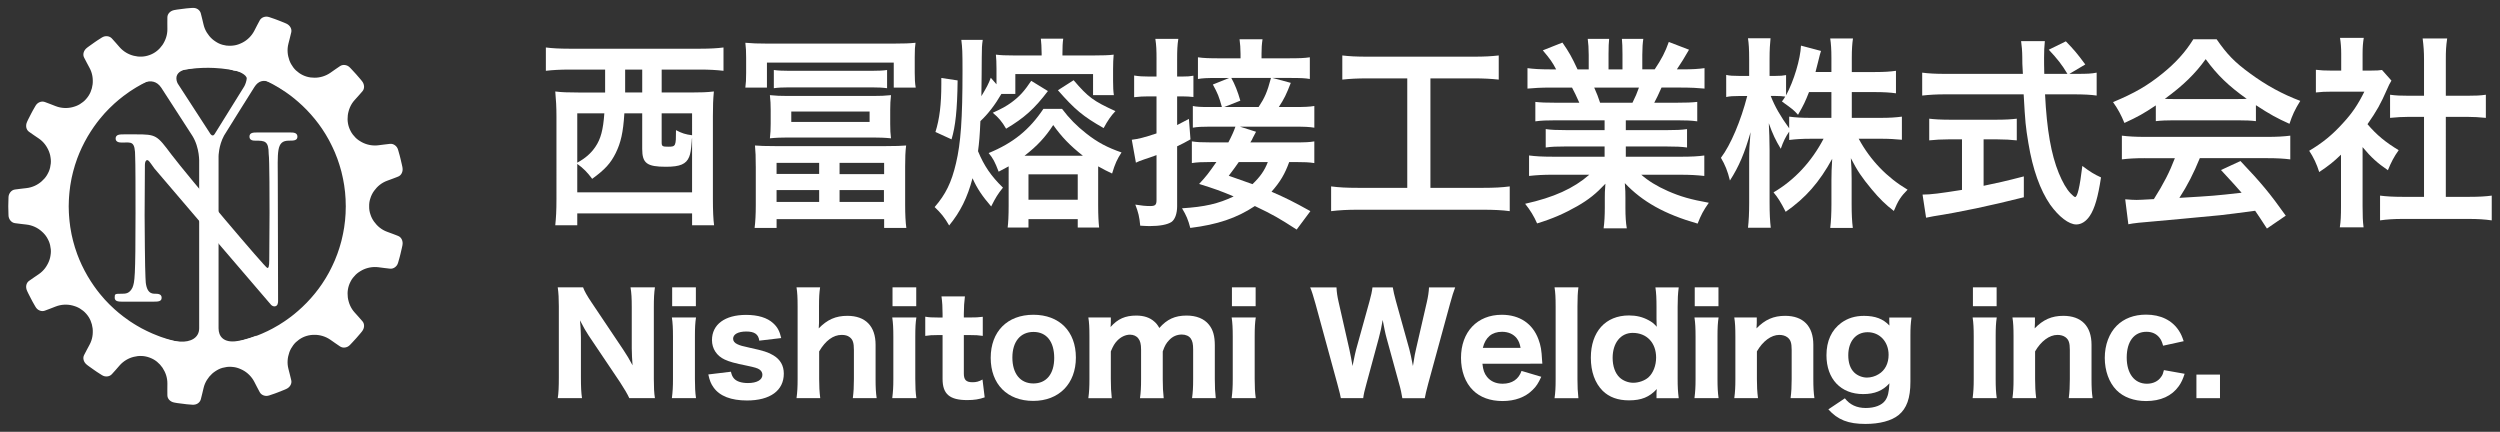 <?xml version="1.0" encoding="utf-8"?>
<!-- Generator: Adobe Illustrator 15.1.0, SVG Export Plug-In . SVG Version: 6.00 Build 0)  -->
<!DOCTYPE svg PUBLIC "-//W3C//DTD SVG 1.1//EN" "http://www.w3.org/Graphics/SVG/1.1/DTD/svg11.dtd">
<svg version="1.1" id="レイヤー_1" xmlns="http://www.w3.org/2000/svg" xmlns:xlink="http://www.w3.org/1999/xlink" x="0px"
	 y="0px" width="220px" height="38px" viewBox="0 -1 220 38" enable-background="new 0 -1 220 38" xml:space="preserve">
<rect x="0" y="-1" width="220" height="38" fill="#333333" stroke="none"/>
<g>
	<path fill="#FFFFFF" d="M15.337,34.424c0,0,0.099,0.018,0.247,0.044c0.149,0.02,0.348,0.044,0.547,0.069
		c0.1,0.014,0.199,0.025,0.292,0.037c0.094,0.01,0.181,0.016,0.256,0.021c0.149,0.012,0.25,0.02,0.25,0.02
		c0.176,0.012,0.344-0.026,0.476-0.114c0.132-0.088,0.228-0.215,0.267-0.364c0,0,0.062-0.25,0.125-0.5
		c0.06-0.249,0.119-0.499,0.119-0.499c0.058-0.252,0.159-0.485,0.288-0.694c0.129-0.209,0.288-0.402,0.466-0.562
		c0.089-0.079,0.183-0.151,0.282-0.214c0.098-0.064,0.201-0.128,0.307-0.178c0.213-0.102,0.442-0.158,0.682-0.193l0.017-0.002
		l0.017-0.003c0.12-0.015,0.239-0.019,0.358-0.011c0.059,0.004,0.118,0.008,0.176,0.014c0.059,0.006,0.117,0.014,0.174,0.025
		c0.115,0.022,0.229,0.055,0.34,0.097c0.055,0.021,0.111,0.044,0.166,0.069c0.054,0.022,0.107,0.048,0.16,0.076
		c0.42,0.219,0.798,0.583,1.032,1.039c0,0,0.117,0.228,0.234,0.455c0.121,0.227,0.241,0.454,0.241,0.454
		c0.074,0.136,0.197,0.235,0.347,0.288c0.074,0.026,0.155,0.041,0.239,0.043c0.083-0.002,0.167-0.016,0.252-0.044
		c0,0,0.095-0.032,0.237-0.081c0.143-0.049,0.334-0.109,0.52-0.186c0.186-0.074,0.373-0.148,0.513-0.203
		c0.071-0.027,0.128-0.053,0.167-0.07c0.041-0.019,0.063-0.029,0.063-0.029c0.324-0.145,0.51-0.467,0.437-0.768
		c0,0-0.061-0.25-0.122-0.502c-0.063-0.249-0.127-0.498-0.127-0.498c-0.066-0.251-0.086-0.506-0.069-0.752
		c0.008-0.123,0.026-0.243,0.052-0.36c0.026-0.118,0.059-0.237,0.1-0.351c0.042-0.112,0.091-0.221,0.148-0.324
		c0.058-0.102,0.123-0.198,0.192-0.295c0.07-0.096,0.148-0.184,0.233-0.265c0.086-0.081,0.181-0.153,0.278-0.226l0.014-0.01
		l0.014-0.01c0.398-0.274,0.859-0.408,1.341-0.402c0.473-0.003,0.978,0.145,1.397,0.439c0,0,0.209,0.146,0.419,0.293
		c0.212,0.145,0.424,0.289,0.424,0.289c0.128,0.086,0.284,0.117,0.44,0.094c0.079-0.011,0.157-0.035,0.231-0.072
		c0.073-0.039,0.142-0.092,0.203-0.155c0,0,0.069-0.073,0.173-0.182s0.243-0.253,0.373-0.405c0.131-0.152,0.263-0.304,0.361-0.418
		c0.05-0.056,0.087-0.105,0.115-0.14s0.043-0.055,0.043-0.055c0.219-0.279,0.236-0.647,0.03-0.883c0,0-0.17-0.194-0.34-0.388
		c-0.172-0.191-0.344-0.383-0.344-0.383c-0.175-0.191-0.31-0.408-0.409-0.633c-0.05-0.113-0.088-0.229-0.12-0.345
		c-0.035-0.118-0.059-0.237-0.074-0.356c-0.058-0.475,0.013-0.951,0.24-1.379l0.008-0.014l0.007-0.016
		c0.109-0.217,0.263-0.4,0.425-0.567c0.083-0.081,0.174-0.157,0.271-0.226c0.049-0.033,0.099-0.066,0.151-0.097
		c0.052-0.03,0.101-0.061,0.154-0.089c0.418-0.221,0.934-0.326,1.441-0.26c0,0,0.254,0.033,0.508,0.066
		c0.256,0.029,0.51,0.059,0.51,0.059c0.154,0.018,0.306-0.028,0.434-0.122c0.064-0.046,0.122-0.104,0.171-0.173
		c0.046-0.068,0.083-0.146,0.107-0.231c0,0,0.028-0.097,0.068-0.241c0.04-0.146,0.1-0.338,0.142-0.534
		c0.045-0.195,0.09-0.392,0.125-0.538c0.016-0.072,0.031-0.135,0.038-0.178c0.008-0.043,0.012-0.067,0.012-0.067
		c0.063-0.351-0.098-0.686-0.384-0.796c0,0-0.06-0.023-0.149-0.059c-0.09-0.034-0.211-0.08-0.332-0.127
		c-0.242-0.088-0.483-0.178-0.483-0.178c-0.245-0.088-0.466-0.216-0.659-0.369c-0.195-0.154-0.353-0.332-0.497-0.529
		c-0.141-0.195-0.247-0.408-0.316-0.631c-0.079-0.225-0.119-0.458-0.112-0.701l0-0.016l0-0.018c-0.007-0.242,0.033-0.477,0.112-0.7
		c0.07-0.224,0.175-0.436,0.316-0.632c0.144-0.196,0.302-0.375,0.497-0.529c0.193-0.153,0.415-0.281,0.659-0.369
		c0,0,0.242-0.089,0.483-0.178c0.121-0.047,0.242-0.092,0.332-0.127c0.09-0.034,0.149-0.059,0.149-0.059
		c0.286-0.11,0.448-0.445,0.384-0.795c0,0-0.004-0.025-0.012-0.068c-0.007-0.043-0.021-0.104-0.038-0.178
		c-0.035-0.146-0.079-0.342-0.125-0.538c-0.042-0.196-0.102-0.388-0.142-0.533c-0.041-0.145-0.068-0.242-0.068-0.242
		c-0.024-0.085-0.061-0.163-0.107-0.232c-0.049-0.068-0.107-0.126-0.171-0.173c-0.128-0.093-0.28-0.139-0.434-0.122
		c0,0-0.254,0.029-0.51,0.059c-0.253,0.032-0.508,0.065-0.508,0.065c-0.507,0.066-1.023-0.038-1.441-0.26
		c-0.053-0.027-0.103-0.058-0.154-0.088c-0.052-0.031-0.102-0.063-0.151-0.097c-0.098-0.068-0.188-0.143-0.271-0.226
		c-0.162-0.167-0.316-0.351-0.425-0.567l-0.007-0.015l-0.008-0.015c-0.227-0.427-0.298-0.904-0.24-1.378
		c0.015-0.12,0.04-0.239,0.074-0.357c0.032-0.117,0.07-0.231,0.12-0.344c0.099-0.226,0.234-0.442,0.409-0.633
		c0,0,0.172-0.192,0.344-0.383c0.17-0.193,0.34-0.387,0.34-0.387c0.206-0.235,0.188-0.604-0.03-0.883c0,0-0.016-0.02-0.043-0.054
		s-0.065-0.084-0.115-0.141c-0.098-0.113-0.229-0.265-0.361-0.417c-0.129-0.153-0.269-0.297-0.373-0.406s-0.173-0.182-0.173-0.182
		c-0.061-0.063-0.13-0.116-0.203-0.155c-0.075-0.037-0.153-0.062-0.231-0.073c-0.156-0.023-0.312,0.008-0.44,0.094
		c0,0-0.212,0.145-0.424,0.289c-0.21,0.147-0.419,0.294-0.419,0.294c-0.419,0.294-0.924,0.441-1.397,0.439
		c-0.481,0.004-0.942-0.128-1.341-0.403l-0.014-0.01l-0.014-0.01c-0.097-0.072-0.191-0.145-0.278-0.225
		c-0.085-0.082-0.163-0.17-0.233-0.265c-0.069-0.097-0.134-0.193-0.192-0.296c-0.057-0.103-0.106-0.211-0.148-0.324
		c-0.041-0.112-0.074-0.231-0.1-0.35c-0.026-0.117-0.044-0.238-0.052-0.361c-0.017-0.246,0.003-0.5,0.069-0.751
		c0,0,0.064-0.249,0.127-0.498c0.061-0.251,0.122-0.502,0.122-0.502c0.073-0.301-0.113-0.622-0.437-0.768
		c0,0-0.023-0.01-0.063-0.028c-0.04-0.019-0.097-0.043-0.167-0.071c-0.14-0.055-0.327-0.129-0.513-0.202
		c-0.186-0.077-0.377-0.137-0.52-0.187c-0.142-0.048-0.237-0.081-0.237-0.081c-0.084-0.028-0.169-0.042-0.252-0.044
		c-0.084,0.002-0.165,0.017-0.239,0.043c-0.15,0.053-0.273,0.152-0.347,0.289c0,0-0.12,0.227-0.241,0.454
		c-0.117,0.228-0.234,0.456-0.234,0.456c-0.234,0.456-0.612,0.819-1.032,1.039c-0.052,0.028-0.106,0.053-0.16,0.076
		c-0.055,0.025-0.11,0.048-0.166,0.069c-0.112,0.042-0.226,0.074-0.34,0.096c-0.057,0.011-0.115,0.02-0.174,0.025
		c-0.058,0.005-0.117,0.01-0.176,0.015c-0.119,0.007-0.238,0.003-0.358-0.012l-0.017-0.002L19.94,3.015
		c-0.24-0.036-0.468-0.092-0.682-0.194c-0.106-0.049-0.209-0.112-0.307-0.177c-0.099-0.063-0.193-0.135-0.282-0.214
		c-0.179-0.159-0.337-0.352-0.466-0.562c-0.129-0.208-0.229-0.441-0.288-0.694c0,0-0.06-0.249-0.119-0.499
		c-0.063-0.25-0.125-0.5-0.125-0.5c-0.039-0.149-0.135-0.276-0.267-0.365c-0.132-0.087-0.3-0.126-0.476-0.114
		c0,0-0.1,0.008-0.25,0.019c-0.075,0.007-0.163,0.012-0.256,0.022c-0.093,0.011-0.192,0.024-0.292,0.036
		c-0.199,0.026-0.397,0.051-0.547,0.07c-0.148,0.026-0.247,0.043-0.247,0.043C15.163-0.082,15.01,0,14.902,0.113
		c-0.054,0.057-0.098,0.121-0.127,0.19c-0.029,0.071-0.045,0.146-0.046,0.224c0,0-0.001,0.258-0.003,0.516
		c0.002,0.257,0.004,0.514,0.004,0.514c0.003,0.259-0.039,0.511-0.114,0.745c-0.038,0.117-0.084,0.229-0.138,0.338
		c-0.053,0.111-0.114,0.217-0.181,0.316c-0.272,0.393-0.641,0.703-1.093,0.872l-0.016,0.006l-0.016,0.006
		c-0.453,0.17-0.932,0.189-1.398,0.069c-0.23-0.056-0.458-0.149-0.672-0.276c-0.106-0.064-0.209-0.136-0.307-0.218
		c-0.097-0.08-0.188-0.168-0.273-0.266c0,0-0.168-0.193-0.337-0.386c-0.171-0.191-0.343-0.382-0.343-0.382
		C9.738,2.269,9.594,2.202,9.437,2.187C9.358,2.179,9.276,2.185,9.194,2.203C9.113,2.223,9.035,2.258,8.96,2.305
		c0,0-0.084,0.054-0.211,0.135C8.624,2.522,8.452,2.627,8.291,2.746c-0.164,0.116-0.327,0.232-0.45,0.32
		C7.78,3.108,7.729,3.146,7.695,3.174C7.661,3.201,7.641,3.216,7.641,3.216c-0.279,0.22-0.383,0.576-0.24,0.85
		c0,0,0.119,0.229,0.238,0.458c0.122,0.227,0.243,0.454,0.243,0.454c0.125,0.228,0.205,0.47,0.247,0.712
		c0.021,0.121,0.033,0.243,0.035,0.363c0.005,0.123,0,0.245-0.013,0.364C8.094,6.892,7.911,7.338,7.589,7.699L7.578,7.712
		L7.567,7.725C7.41,7.909,7.216,8.05,7.019,8.173C6.918,8.234,6.812,8.285,6.701,8.328C6.646,8.349,6.589,8.369,6.532,8.386
		C6.475,8.403,6.419,8.421,6.361,8.435c-0.46,0.114-0.984,0.093-1.461-0.094c0,0-0.238-0.093-0.478-0.186
		c-0.241-0.09-0.481-0.18-0.481-0.18C3.796,7.922,3.637,7.929,3.49,7.989c-0.073,0.03-0.145,0.072-0.207,0.126
		c-0.062,0.055-0.116,0.123-0.16,0.199c0,0-0.05,0.087-0.125,0.218C2.961,8.598,2.918,8.673,2.871,8.755
		c-0.048,0.082-0.09,0.172-0.138,0.261C2.643,9.195,2.551,9.374,2.482,9.507C2.447,9.574,2.424,9.632,2.405,9.672
		c-0.018,0.04-0.028,0.063-0.028,0.063C2.23,10.059,2.301,10.421,2.558,10.6c0,0,0.211,0.147,0.423,0.295
		c0.213,0.145,0.426,0.289,0.426,0.289c0.215,0.145,0.399,0.322,0.549,0.517c0.075,0.098,0.141,0.199,0.199,0.305
		c0.062,0.107,0.114,0.217,0.158,0.329c0.044,0.112,0.078,0.226,0.104,0.34c0.013,0.059,0.023,0.115,0.03,0.174
		c0.009,0.059,0.018,0.117,0.023,0.176c0.01,0.117,0.011,0.235,0,0.353c-0.011,0.118-0.034,0.234-0.058,0.353l-0.007,0.033
		c-0.027,0.118-0.065,0.231-0.113,0.34c-0.024,0.055-0.05,0.107-0.079,0.159c-0.026,0.052-0.053,0.104-0.084,0.153
		c-0.121,0.2-0.281,0.381-0.461,0.538c-0.352,0.315-0.822,0.542-1.337,0.599c0,0-0.254,0.029-0.508,0.059
		c-0.255,0.033-0.509,0.065-0.509,0.065c-0.153,0.021-0.289,0.101-0.39,0.222c-0.05,0.061-0.093,0.131-0.124,0.209
		c-0.031,0.077-0.052,0.162-0.052,0.25c0,0-0.01,0.4-0.02,0.801c0.01,0.4,0.02,0.798,0.02,0.798c0,0.09,0.021,0.174,0.052,0.25
		c0.031,0.078,0.073,0.148,0.124,0.209c0.101,0.121,0.237,0.201,0.39,0.222c0,0,0.254,0.033,0.509,0.065
		c0.254,0.029,0.508,0.059,0.508,0.059c0.515,0.058,0.986,0.283,1.337,0.6c0.181,0.157,0.341,0.338,0.461,0.537
		c0.031,0.051,0.058,0.102,0.084,0.154c0.029,0.052,0.055,0.104,0.079,0.159c0.048,0.108,0.085,0.222,0.113,0.339l0.007,0.033
		c0.024,0.119,0.047,0.235,0.058,0.354c0.011,0.117,0.01,0.234,0,0.352c-0.005,0.06-0.014,0.119-0.023,0.176
		c-0.007,0.059-0.017,0.116-0.03,0.174c-0.025,0.115-0.06,0.229-0.104,0.34c-0.044,0.112-0.097,0.222-0.158,0.328
		c-0.058,0.106-0.124,0.209-0.199,0.306c-0.15,0.195-0.334,0.372-0.549,0.517c0,0-0.213,0.146-0.426,0.29
		c-0.211,0.147-0.423,0.295-0.423,0.295c-0.257,0.179-0.328,0.54-0.181,0.864c0,0,0.01,0.023,0.028,0.063
		c0.019,0.04,0.042,0.098,0.078,0.165c0.068,0.133,0.16,0.312,0.251,0.49c0.047,0.089,0.09,0.18,0.138,0.262
		c0.047,0.081,0.09,0.157,0.127,0.223c0.075,0.13,0.125,0.217,0.125,0.217c0.044,0.077,0.099,0.145,0.16,0.2
		c0.062,0.055,0.134,0.097,0.207,0.126c0.147,0.06,0.306,0.067,0.451,0.014c0,0,0.24-0.09,0.481-0.18
		c0.239-0.094,0.478-0.186,0.478-0.186c0.478-0.187,1.001-0.209,1.461-0.094c0.058,0.014,0.114,0.031,0.171,0.049
		c0.058,0.017,0.114,0.037,0.169,0.058c0.111,0.044,0.217,0.095,0.318,0.154c0.197,0.124,0.391,0.265,0.548,0.449L7.578,26.6
		l0.011,0.013c0.321,0.36,0.505,0.807,0.562,1.282c0.013,0.119,0.018,0.241,0.013,0.363c-0.002,0.121-0.013,0.242-0.035,0.363
		c-0.042,0.242-0.123,0.484-0.247,0.713c0,0-0.122,0.227-0.243,0.453c-0.119,0.229-0.238,0.458-0.238,0.458
		c-0.143,0.275-0.04,0.63,0.24,0.85c0,0,0.02,0.017,0.054,0.043c0.034,0.027,0.084,0.065,0.146,0.108
		c0.123,0.087,0.286,0.203,0.45,0.319c0.161,0.12,0.333,0.224,0.459,0.306c0.126,0.081,0.211,0.135,0.211,0.135
		c0.075,0.048,0.153,0.084,0.234,0.103c0.082,0.019,0.164,0.023,0.243,0.017c0.157-0.016,0.301-0.082,0.405-0.197
		c0,0,0.172-0.19,0.343-0.381c0.168-0.193,0.337-0.387,0.337-0.387c0.084-0.098,0.176-0.186,0.273-0.266
		c0.098-0.081,0.201-0.154,0.307-0.218c0.213-0.128,0.441-0.22,0.672-0.276c0.466-0.12,0.945-0.101,1.398,0.07l0.031,0.012
		c0.453,0.169,0.821,0.48,1.093,0.873c0.067,0.1,0.127,0.205,0.181,0.316c0.054,0.108,0.1,0.22,0.138,0.337
		c0.075,0.234,0.117,0.485,0.114,0.745c0,0-0.002,0.258-0.004,0.516c0.001,0.258,0.003,0.516,0.003,0.516
		c0.001,0.077,0.017,0.152,0.046,0.224c0.03,0.069,0.073,0.134,0.127,0.189C15.01,34.311,15.163,34.394,15.337,34.424z
		 M14.052,28.607c-0.029-0.011-0.053-0.021-0.073-0.029c-0.04-0.016-0.062-0.023-0.062-0.023s-0.086-0.034-0.235-0.094
		c-0.075-0.03-0.168-0.061-0.269-0.109c-0.102-0.047-0.218-0.098-0.343-0.156c-0.128-0.053-0.258-0.127-0.399-0.197
		c-0.071-0.035-0.144-0.072-0.218-0.11c-0.074-0.039-0.146-0.083-0.221-0.126c-0.148-0.088-0.307-0.17-0.457-0.271
		c-0.076-0.049-0.153-0.099-0.23-0.148l-0.116-0.074l-0.112-0.08c-0.608-0.417-1.173-0.895-1.564-1.285
		c-0.049-0.049-0.098-0.093-0.143-0.138c-0.044-0.045-0.084-0.089-0.124-0.13c-0.077-0.08-0.145-0.152-0.201-0.21
		c-0.027-0.029-0.053-0.056-0.074-0.078c-0.021-0.023-0.038-0.044-0.052-0.061c-0.029-0.032-0.043-0.05-0.043-0.05
		s-0.061-0.069-0.166-0.191c-0.11-0.119-0.248-0.304-0.419-0.52c-0.333-0.441-0.745-1.055-1.086-1.707
		c-0.344-0.65-0.624-1.334-0.789-1.861c-0.021-0.064-0.042-0.127-0.063-0.187c-0.017-0.061-0.033-0.118-0.048-0.172
		c-0.031-0.108-0.058-0.202-0.08-0.279c-0.022-0.077-0.04-0.138-0.048-0.181c-0.01-0.041-0.015-0.064-0.015-0.064
		s-0.021-0.09-0.057-0.246c-0.009-0.039-0.02-0.082-0.031-0.129c-0.011-0.048-0.023-0.1-0.031-0.154
		c-0.02-0.11-0.042-0.234-0.066-0.371c-0.011-0.068-0.028-0.139-0.036-0.211c-0.009-0.074-0.019-0.151-0.028-0.23
		c-0.018-0.156-0.046-0.32-0.055-0.494c-0.006-0.086-0.013-0.174-0.021-0.264c-0.005-0.088-0.017-0.176-0.016-0.268
		c-0.004-0.182-0.01-0.367-0.015-0.55c0.004-0.186,0.01-0.369,0.015-0.552c-0.001-0.091,0.011-0.181,0.016-0.27
		c0.007-0.089,0.014-0.177,0.021-0.263c0.009-0.173,0.037-0.337,0.055-0.494c0.009-0.078,0.02-0.154,0.028-0.229
		c0.007-0.073,0.025-0.144,0.036-0.212c0.024-0.136,0.046-0.26,0.066-0.37c0.008-0.056,0.021-0.106,0.031-0.154
		c0.011-0.047,0.022-0.091,0.031-0.13c0.035-0.156,0.057-0.246,0.057-0.246s0.005-0.023,0.015-0.064
		c0.008-0.043,0.025-0.104,0.048-0.181c0.022-0.077,0.049-0.171,0.08-0.278c0.015-0.055,0.031-0.111,0.048-0.172
		c0.021-0.061,0.042-0.123,0.063-0.188c0.165-0.527,0.445-1.21,0.789-1.861c0.341-0.653,0.752-1.266,1.086-1.707
		c0.172-0.216,0.31-0.401,0.419-0.519c0.105-0.123,0.166-0.192,0.166-0.192S9.131,9.057,9.16,9.025
		c0.014-0.017,0.031-0.037,0.052-0.061c0.021-0.023,0.047-0.048,0.074-0.077c0.056-0.059,0.124-0.13,0.201-0.211
		c0.04-0.041,0.08-0.083,0.124-0.129C9.655,8.502,9.704,8.458,9.753,8.41c0.392-0.39,0.957-0.869,1.564-1.286l0.112-0.081
		l0.116-0.073c0.077-0.049,0.154-0.099,0.23-0.148c0.15-0.103,0.309-0.184,0.457-0.272c0.075-0.043,0.147-0.087,0.221-0.126
		c0.074-0.038,0.147-0.074,0.218-0.111c0.141-0.07,0.271-0.145,0.399-0.197c0.125-0.058,0.241-0.11,0.343-0.156
		c0.101-0.049,0.193-0.079,0.269-0.11c0.149-0.06,0.235-0.093,0.235-0.093s0.021-0.008,0.062-0.025
		c0.02-0.007,0.044-0.017,0.073-0.029c0.03-0.009,0.064-0.021,0.102-0.034c0.076-0.025,0.169-0.057,0.275-0.093
		c0.053-0.019,0.109-0.037,0.169-0.058c0.06-0.019,0.124-0.035,0.19-0.055c0.526-0.165,1.249-0.319,1.98-0.406
		c0.731-0.088,1.472-0.104,2.026-0.078c0.069,0,0.135,0.006,0.198,0.012c0.063,0.004,0.122,0.009,0.178,0.013
		c0.112,0.009,0.21,0.016,0.291,0.022c0.08,0.007,0.143,0.018,0.186,0.022c0.043,0.006,0.065,0.009,0.065,0.009
		s0.091,0.011,0.251,0.031c0.04,0.005,0.084,0.011,0.133,0.017c0.048,0.009,0.1,0.018,0.154,0.028
		c0.11,0.02,0.235,0.042,0.371,0.065c0.068,0.011,0.138,0.029,0.209,0.045c0.073,0.017,0.148,0.034,0.225,0.052
		c0.077,0.018,0.156,0.036,0.237,0.054c0.079,0.023,0.161,0.047,0.244,0.07c0.166,0.048,0.339,0.092,0.508,0.154
		c0.086,0.029,0.172,0.059,0.259,0.088l0.13,0.043l0.128,0.051c0.085,0.034,0.171,0.068,0.256,0.101
		c0.085,0.035,0.171,0.065,0.253,0.104c0.165,0.076,0.328,0.147,0.484,0.221c0.153,0.079,0.301,0.154,0.442,0.226
		c0.14,0.074,0.267,0.152,0.388,0.22c0.06,0.034,0.117,0.067,0.172,0.098c0.052,0.034,0.103,0.067,0.15,0.097
		c0.095,0.061,0.177,0.114,0.245,0.157c0.068,0.043,0.122,0.078,0.156,0.104c0.035,0.025,0.054,0.039,0.054,0.039
		s0.075,0.053,0.206,0.146c0.065,0.049,0.148,0.101,0.235,0.172c0.088,0.069,0.188,0.148,0.296,0.234
		c0.429,0.348,0.977,0.846,1.463,1.399c0.491,0.551,0.927,1.149,1.213,1.621c0.036,0.058,0.075,0.113,0.105,0.167
		c0.031,0.055,0.061,0.107,0.089,0.156c0.056,0.097,0.105,0.182,0.145,0.251c0.042,0.068,0.069,0.125,0.088,0.164
		c0.02,0.039,0.03,0.059,0.03,0.059s0.042,0.083,0.115,0.226c0.079,0.14,0.167,0.353,0.282,0.603
		c0.015,0.031,0.029,0.063,0.044,0.096c0.013,0.034,0.026,0.068,0.04,0.102c0.027,0.069,0.056,0.141,0.084,0.215
		c0.029,0.072,0.059,0.148,0.09,0.226c0.026,0.079,0.054,0.159,0.081,0.241c0.055,0.162,0.117,0.33,0.163,0.506
		c0.024,0.087,0.049,0.174,0.074,0.263l0.038,0.132l0.031,0.135c0.021,0.09,0.042,0.179,0.062,0.268
		c0.02,0.09,0.045,0.178,0.058,0.268c0.032,0.179,0.063,0.354,0.094,0.523c0.022,0.171,0.042,0.337,0.063,0.494
		c0.005,0.039,0.01,0.078,0.015,0.115c0.003,0.039,0.006,0.076,0.009,0.114c0.006,0.074,0.011,0.146,0.016,0.216
		c0.005,0.068,0.01,0.134,0.015,0.197c0.003,0.031,0.005,0.062,0.007,0.092c0.001,0.029,0.001,0.059,0.002,0.086
		c0.003,0.113,0.005,0.211,0.007,0.292c0.005,0.161,0.008,0.255,0.008,0.255s-0.003,0.091-0.008,0.254
		c-0.001,0.08-0.004,0.177-0.007,0.291c0,0.027-0.001,0.057-0.002,0.088c-0.002,0.029-0.004,0.059-0.007,0.09
		c-0.005,0.064-0.01,0.131-0.015,0.199c-0.005,0.068-0.01,0.141-0.016,0.215c-0.003,0.037-0.006,0.074-0.009,0.113
		c-0.004,0.037-0.009,0.076-0.015,0.115c-0.02,0.158-0.041,0.322-0.063,0.494c-0.03,0.17-0.062,0.346-0.094,0.523
		c-0.013,0.09-0.039,0.178-0.058,0.268c-0.021,0.089-0.041,0.178-0.062,0.268l-0.031,0.135l-0.038,0.133
		c-0.025,0.088-0.05,0.176-0.074,0.263c-0.045,0.175-0.108,0.343-0.163,0.506c-0.027,0.081-0.055,0.161-0.081,0.24
		c-0.031,0.077-0.061,0.153-0.09,0.227c-0.029,0.073-0.057,0.145-0.084,0.214c-0.014,0.035-0.027,0.068-0.04,0.102
		c-0.015,0.033-0.029,0.066-0.044,0.098c-0.116,0.25-0.204,0.463-0.282,0.604c-0.073,0.143-0.115,0.225-0.115,0.225
		s-0.01,0.021-0.03,0.06c-0.019,0.038-0.047,0.095-0.088,0.163c-0.04,0.07-0.089,0.154-0.145,0.252
		c-0.028,0.049-0.058,0.101-0.089,0.155c-0.03,0.055-0.069,0.108-0.105,0.167c-0.286,0.473-0.723,1.07-1.213,1.621
		c-0.487,0.554-1.035,1.052-1.463,1.399c-0.108,0.086-0.208,0.164-0.296,0.233c-0.087,0.072-0.17,0.123-0.235,0.172
		c-0.131,0.094-0.206,0.146-0.206,0.146s-0.019,0.014-0.054,0.039c-0.034,0.025-0.087,0.061-0.156,0.104
		c-0.068,0.043-0.15,0.096-0.245,0.156c-0.047,0.03-0.098,0.063-0.15,0.098c-0.055,0.031-0.113,0.063-0.172,0.098
		c-0.121,0.067-0.248,0.146-0.388,0.221c-0.141,0.071-0.29,0.146-0.442,0.226c-0.156,0.074-0.319,0.146-0.484,0.221
		c-0.082,0.04-0.167,0.071-0.253,0.104c-0.085,0.033-0.171,0.067-0.256,0.102l-0.128,0.051l-0.13,0.044
		c-0.087,0.028-0.173,0.058-0.259,0.087c-0.169,0.063-0.343,0.106-0.508,0.154c-0.083,0.023-0.165,0.047-0.244,0.07
		c-0.081,0.018-0.16,0.036-0.237,0.054c-0.077,0.019-0.152,0.036-0.225,0.052c-0.072,0.018-0.142,0.035-0.209,0.045
		c-0.136,0.024-0.261,0.047-0.371,0.066c-0.055,0.01-0.106,0.02-0.154,0.027c-0.048,0.006-0.093,0.012-0.133,0.018
		c-0.16,0.02-0.251,0.031-0.251,0.031s-0.022,0.002-0.065,0.008c-0.043,0.005-0.106,0.016-0.186,0.022
		c-0.08,0.007-0.179,0.014-0.291,0.021c-0.056,0.005-0.116,0.01-0.178,0.015c-0.063,0.004-0.129,0.012-0.198,0.012
		c-0.554,0.025-1.295,0.01-2.026-0.078c-0.731-0.087-1.454-0.242-1.98-0.406c-0.066-0.02-0.13-0.036-0.19-0.056
		c-0.06-0.021-0.116-0.039-0.169-0.058c-0.106-0.035-0.199-0.066-0.275-0.092C14.116,28.629,14.082,28.617,14.052,28.607z"/>
	<g>
		<path fill="#FFFFFF" d="M25.063,7.005c-0.86-0.523-1.946-1.504-2.678-0.342c0,0-2.572,4.091-2.668,4.267
			c-0.486,0.897-0.484,1.832-0.484,1.832v15.125c0,0.715,0.434,1.287,1.581,1.137c0.817-0.106,1.745-0.486,1.745-0.486l-1.261,2.1
			h-6.06l-0.867-1.875c0,0,0.636,0.25,1.496,0.299c0.86,0.051,1.66-0.299,1.66-1.174V13.323c0,0,0.073-1.313-0.613-2.393
			c-0.523-0.822-2.726-4.217-2.726-4.217c-0.801-1.191-2.122-0.094-2.346-0.044l0.001-1.932l5.122-0.211l0.136,0.449l-0.548,0.1
			c-0.647,0.074-1.032,0.377-1.032,0.809c0,0.266,0.113,0.465,0.15,0.515l2.835,4.37c0,0,0.196,0.322,0.38,0.031
			c0.185-0.291,2.601-4.185,2.601-4.185c0.094-0.149,0.208-0.482,0.225-0.698c0.025-0.331-0.777-0.705-1.133-0.705l-0.649-0.224
			v-0.25h4.765L25.063,7.005z"/>
	</g>
	<g>
		<path fill="#FFFFFF" d="M10.844,25.547c-0.375,0-0.751,0-0.751-0.349s0.023-0.349,0.649-0.349c0.326,0,0.657-0.022,0.912-0.533
			c0.2-0.502,0.272-0.811,0.272-6.592c0-5.498-0.03-4.199-0.03-4.872c0-1.494-0.318-1.309-1.169-1.309c-0.15,0-0.551,0-0.551-0.349
			c0-0.371,0.375-0.371,0.751-0.371h1.024c1.803,0,1.853,0.066,3.129,1.768c1.527,2.007,8.29,9.989,8.44,9.989
			c0.1,0,0.175-0.04,0.175-0.744c0-0.611,0.025-3.325,0.025-4.088c0-0.786,0-4.806-0.075-5.199
			c-0.002-1.153-0.341-1.172-1.167-1.172c-0.15,0-0.526,0-0.526-0.349c0-0.371,0.351-0.371,0.701-0.371h2.869
			c0.275,0,0.651,0,0.651,0.371c0,0.349-0.351,0.349-0.751,0.349c-1.142,0-0.976,0.982-0.976,3.6c0,1.637,0.025,8.694,0.025,10.505
			c0,0.108,0,0.479-0.326,0.479c-0.15,0-0.275-0.108-0.325-0.175c-0.15-0.152-10.118-11.822-10.243-11.974
			c-0.451-0.633-0.501-0.72-0.626-0.72s-0.2,0.175-0.2,0.414c0,0.786-0.025,3.563-0.025,4.436c0,0.872,0.034,4.889,0.075,5.466
			c0.011,1.411,0.547,1.44,0.847,1.44c0.2,0,0.576,0,0.576,0.349s-0.325,0.349-0.801,0.349H10.844z"/>
	</g>
</g>
<g>
	<path fill="#FFFFFF" d="M50.039,5.123c-0.69,0-1.416,0.036-2.003,0.108V3.178c0.536,0.072,1.227,0.108,2.038,0.108h11.573
		c0.812,0,1.486-0.036,2.021-0.108V5.23c-0.622-0.072-1.295-0.108-2.003-0.108h-3.438v2.017H60.8c0.864,0,1.434-0.018,2.021-0.09
		c-0.069,0.72-0.086,1.278-0.086,2.178v7.292c0,1.007,0.035,1.8,0.104,2.304h-1.935v-1.045H50.799v1.045h-1.935
		c0.069-0.701,0.104-1.242,0.104-2.322V9.228c0-0.774-0.035-1.44-0.104-2.178c0.536,0.072,1.157,0.09,2.021,0.09h2.366
		c0-0.504,0-0.738,0-1.134V5.123H50.039z M54.944,8.976c-0.104,1.692-0.311,2.575-0.76,3.493c-0.449,0.901-0.933,1.44-2.072,2.268
		c-0.415-0.558-0.777-0.936-1.313-1.314v2.504h10.104v-4.772c-0.017,0.018-0.017,0.018-0.034,0.306
		c-0.052,0.702-0.104,1.063-0.225,1.351c-0.259,0.63-0.794,0.864-2.039,0.864c-1.675,0-2.09-0.306-2.09-1.567V8.976H54.944z
		 M50.799,8.976v4.339c0.726-0.396,1.209-0.828,1.589-1.386c0.483-0.702,0.69-1.513,0.794-2.953H50.799z M55.013,6.113v1.026h1.503
		V5.123h-1.503V6.113z M58.226,11.532c0,0.342,0.069,0.378,0.587,0.378c0.656,0,0.674-0.054,0.674-1.458
		c0.5,0.27,0.846,0.378,1.416,0.45V8.976h-2.677V11.532z"/>
	<path fill="#FFFFFF" d="M65.591,6.707c0.052-0.396,0.069-0.702,0.069-1.296V4.078c0-0.54-0.018-0.9-0.069-1.314
		c0.604,0.054,1.088,0.072,1.831,0.072h11.296c0.846,0,1.33-0.018,1.848-0.072c-0.052,0.36-0.069,0.612-0.069,1.261v1.368
		c0,0.558,0.017,0.918,0.086,1.314H78.65V4.51H67.491v2.197H65.591z M66.507,13.639c0-0.846-0.017-1.278-0.069-1.836
		c0.484,0.036,0.829,0.054,1.745,0.054h9.794c0.916,0,1.278-0.018,1.762-0.054c-0.069,0.594-0.086,1.043-0.086,1.836v3.402
		c0,0.828,0.035,1.513,0.104,2.017h-1.952v-0.773h-9.465v0.773h-1.935c0.069-0.522,0.104-1.225,0.104-1.999V13.639z M78.339,9.894
		c0,0.54,0.017,0.864,0.069,1.278c-0.501-0.054-1.071-0.072-1.589-0.072h-7.479c-0.535,0-1.088,0.018-1.589,0.072
		c0.052-0.45,0.069-0.792,0.069-1.278V8.651c0-0.45-0.017-0.792-0.069-1.278c0.501,0.054,0.967,0.072,1.589,0.072h7.479
		c0.622,0,1.088-0.018,1.589-0.072c-0.052,0.504-0.069,0.774-0.069,1.278V9.894z M68.096,5.159c0.346,0.054,0.812,0.072,1.313,0.072
		h7.341c0.519,0,0.967-0.018,1.313-0.072v1.603c-0.38-0.054-0.812-0.072-1.313-0.072h-7.358c-0.5,0-0.933,0.018-1.295,0.072V5.159z
		 M68.338,14.305h3.748v-0.973h-3.748V14.305z M68.338,16.772h3.748v-1.045h-3.748V16.772z M69.633,8.813v0.918h6.892V8.813H69.633z
		 M73.882,14.323h3.921v-0.99h-3.921V14.323z M73.882,16.772h3.904v-1.045h-3.904V16.772z"/>
	<path fill="#FFFFFF" d="M86.481,2.512c-0.069,0.45-0.086,0.756-0.086,1.513c0,0.918-0.017,2.07-0.034,3.439
		C86.827,6.689,87,6.365,87.19,5.843l0.501,0.576c0-0.144,0-0.216,0-0.306v-1.08c0-0.541-0.018-0.846-0.052-1.225
		c0.414,0.054,0.863,0.072,1.589,0.072h2.436V3.7c0-0.558-0.035-0.954-0.069-1.296h1.969c-0.052,0.36-0.069,0.72-0.069,1.296v0.18
		h2.746c0.726,0,1.399-0.018,1.762-0.072c-0.034,0.378-0.052,0.738-0.052,1.278v1.026c0,0.54,0.018,0.918,0.069,1.26h-1.831V5.519
		h-6.84v1.747h-1.227C87.57,8.22,86.948,9.03,86.274,9.66c-0.052,1.278-0.104,1.854-0.208,2.646
		c0.536,1.296,1.157,2.197,2.194,3.206c-0.449,0.558-0.639,0.863-1.037,1.656c-0.777-0.9-1.243-1.585-1.641-2.484
		c-0.449,1.71-1.071,2.953-2.056,4.158c-0.397-0.701-0.743-1.115-1.278-1.62c0.968-1.116,1.486-2.161,1.883-3.871
		c0.415-1.747,0.57-3.871,0.57-8.121c0-1.674-0.018-2.017-0.104-2.719H86.481z M82.319,10.614c0.363-1.152,0.518-2.413,0.518-4.231
		V5.861l1.434,0.216c-0.034,2.629-0.19,4.033-0.535,5.186L82.319,10.614z M88.762,14.233c0-0.216,0-0.216,0-0.594
		c-0.259,0.145-0.38,0.197-0.881,0.469c-0.328-0.865-0.501-1.189-0.881-1.639c2.159-0.882,3.593-2.053,4.819-3.889h1.641
		c0.622,0.828,1.295,1.512,2.125,2.161c1.002,0.792,1.865,1.242,3.109,1.674c-0.397,0.612-0.57,0.99-0.829,1.855
		c-0.519-0.234-0.726-0.361-1.227-0.631c0,0.414,0,0.432,0,0.612v2.809c0,0.918,0.035,1.512,0.086,1.961h-1.883v-0.736h-4.335v0.736
		h-1.831c0.052-0.414,0.086-1.025,0.086-1.925V14.233z M92.216,7.013c-1.175,1.548-2.073,2.359-3.679,3.313
		c-0.363-0.63-0.674-0.99-1.174-1.404c0.829-0.378,1.191-0.576,1.658-0.918c0.708-0.522,1.123-0.99,1.727-1.891L92.216,7.013z
		 M95.291,12.703c-1.14-0.9-1.866-1.656-2.608-2.701c-0.674,1.044-1.399,1.836-2.522,2.701H95.291z M90.506,16.575h4.335v-2.233
		h-4.335V16.575z M94.479,6.059c1.278,1.495,1.745,1.837,3.679,2.719c-0.38,0.396-0.691,0.846-1.037,1.494
		c-1.813-1.026-2.539-1.638-4.024-3.331L94.479,6.059z"/>
	<path fill="#FFFFFF" d="M101.775,4.258c0-0.864-0.017-1.26-0.104-1.836h2.021c-0.086,0.558-0.104,0.99-0.104,1.818v1.495h0.466
		c0.449,0,0.656-0.018,0.967-0.072v1.873c-0.363-0.036-0.57-0.054-0.95-0.054h-0.483v2.521c0.311-0.162,0.5-0.252,1.036-0.54
		l0.138,1.8c-0.501,0.288-0.691,0.378-1.174,0.612v5.276c0,0.648-0.19,1.169-0.501,1.385c-0.363,0.233-1.019,0.36-1.935,0.36
		c-0.242,0-0.415-0.018-0.812-0.036c-0.069-0.774-0.173-1.188-0.432-1.854c0.535,0.09,0.916,0.126,1.313,0.126
		c0.449,0,0.553-0.108,0.553-0.54v-3.943c-0.363,0.126-0.777,0.288-1.088,0.378c-0.397,0.144-0.519,0.181-0.726,0.288l-0.363-2.017
		c0.604-0.072,1.088-0.198,2.176-0.558V7.481h-0.708c-0.449,0-0.794,0.018-1.261,0.072V5.645c0.432,0.072,0.777,0.09,1.278,0.09
		h0.691V4.258z M114.107,19.202c-1.571-1.009-2.021-1.278-3.679-2.07c-1.589,1.061-3.316,1.637-5.683,1.926
		c-0.19-0.721-0.346-1.098-0.726-1.728c1.986-0.127,3.195-0.396,4.543-1.045c-1.158-0.486-1.658-0.666-3.04-1.098
		c0.639-0.685,0.829-0.937,1.52-1.928h-0.501c-0.777,0-1.192,0.019-1.658,0.091v-1.909c0.449,0.072,0.881,0.09,1.675,0.09h1.538
		c0.311-0.594,0.483-0.99,0.622-1.386h-2.263c-0.656,0-1.071,0.018-1.485,0.09V8.328c0.328,0.072,0.691,0.09,1.382,0.09h1.174
		c-0.259-0.936-0.363-1.188-0.794-1.98l1.434-0.576h-1.002c-0.984,0-1.33,0.018-1.745,0.09V4.042c0.484,0.072,0.967,0.09,1.952,0.09
		h1.796V3.736c0-0.45-0.035-0.9-0.086-1.278h2.021c-0.069,0.45-0.087,0.828-0.087,1.26v0.414h2.314c1.002,0,1.486-0.018,1.936-0.09
		v1.909c-0.398-0.072-0.795-0.09-1.745-0.09h-1.537l1.606,0.432c-0.397,1.026-0.57,1.386-1.054,2.125h1.364
		c0.95,0,1.313-0.018,1.762-0.09v1.909c-0.466-0.072-0.828-0.09-1.762-0.09h-4.784l1.416,0.45c-0.087,0.18-0.087,0.18-0.276,0.522
		c-0.034,0.108-0.104,0.216-0.225,0.414h3.938c0.864,0,1.296-0.018,1.692-0.09v1.909c-0.466-0.072-0.863-0.091-1.676-0.091h-0.535
		c-0.379,1.045-0.777,1.729-1.555,2.611c1.244,0.541,1.9,0.864,3.42,1.71L114.107,19.202z M110.757,8.417
		c0.536-0.81,0.761-1.314,1.089-2.557h-3.49c0.311,0.558,0.57,1.207,0.794,1.999l-1.416,0.558H110.757z M109.012,13.26
		c-0.276,0.396-0.415,0.595-0.881,1.207c1.433,0.504,1.433,0.504,2.09,0.738c0.69-0.666,1.054-1.188,1.347-1.945H109.012z"/>
	<path fill="#FFFFFF" d="M120.351,5.897c-0.95,0-1.554,0.036-2.228,0.108V3.88c0.604,0.072,1.191,0.108,2.245,0.108h9.292
		c1.02,0,1.572-0.036,2.229-0.108v2.125c-0.707-0.072-1.277-0.108-2.211-0.108h-3.801v9.633h4.631c1.002,0,1.658-0.036,2.348-0.126
		v2.178c-0.639-0.089-1.416-0.126-2.348-0.126h-11.021c-0.898,0-1.624,0.037-2.349,0.126v-2.178c0.707,0.09,1.33,0.126,2.383,0.126
		h4.318V5.897H120.351z"/>
	<path fill="#FFFFFF" d="M136.887,9.588c-0.793,0-1.242,0.018-1.777,0.09v-1.71c0.482,0.054,0.932,0.072,1.777,0.072h2.092
		c-0.26-0.576-0.449-0.99-0.641-1.333h-1.865c-0.846,0-1.502,0.036-2.055,0.09v-1.8c0.535,0.072,1.088,0.108,1.969,0.108h0.553
		c-0.328-0.63-0.535-0.918-1.174-1.674l1.727-0.684c0.588,0.846,0.828,1.278,1.33,2.358h0.984V3.826c0-0.54-0.035-1.044-0.086-1.404
		h1.883c-0.035,0.324-0.053,0.72-0.053,1.332v1.351h1.227V3.754c0-0.576-0.018-0.99-0.051-1.332h1.883
		c-0.053,0.342-0.088,0.828-0.088,1.404v1.278h1.09c0.604-0.9,0.932-1.53,1.242-2.413l1.779,0.684
		c-0.414,0.72-0.691,1.17-1.07,1.729h0.484c0.896,0,1.434-0.036,1.951-0.108v1.8c-0.535-0.054-1.209-0.09-2.057-0.09h-1.727
		c-0.328,0.72-0.396,0.882-0.639,1.333h2.004c0.846,0,1.277-0.018,1.779-0.072v1.71c-0.537-0.072-0.969-0.09-1.779-0.09h-4.508
		v0.864h3.609c0.777,0,1.295-0.018,1.779-0.09v1.62c-0.484-0.072-1.02-0.09-1.779-0.09h-3.609v0.901h4.818
		c0.984,0,1.59-0.037,2.09-0.109v1.801c-0.639-0.072-1.277-0.107-2.072-0.107h-3.473c0.588,0.521,1.365,1.008,2.35,1.44
		c1.105,0.485,2.004,0.738,3.592,1.026c-0.482,0.683-0.689,1.08-0.984,1.835c-2.9-0.828-4.854-1.925-6.408-3.564
		c0.053,0.684,0.053,0.846,0.053,1.278v0.882c0,0.755,0.035,1.314,0.121,1.818h-2.039c0.07-0.521,0.104-1.115,0.104-1.835v-0.864
		c0-0.414,0-0.486,0.053-1.225c-0.813,0.864-1.451,1.387-2.488,1.981c-1.105,0.628-2.158,1.097-3.523,1.511
		c-0.275-0.631-0.604-1.169-1.053-1.728c2.521-0.559,4.266-1.351,5.648-2.557h-3.213c-0.813,0-1.434,0.035-2.09,0.107v-1.801
		c0.553,0.072,1.139,0.109,2.072,0.109h4.576v-0.901h-3.42c-0.76,0-1.277,0.018-1.762,0.09v-1.62c0.484,0.072,0.984,0.09,1.762,0.09
		h3.42V9.588H136.887z M143.658,8.04c0.26-0.522,0.398-0.846,0.57-1.333h-3.938c0.24,0.54,0.346,0.81,0.518,1.333H143.658z"/>
	<path fill="#FFFFFF" d="M162.959,9.372h2.557c0.795,0,1.297-0.036,1.85-0.108v2.035c-0.57-0.054-1.123-0.09-1.867-0.09h-1.934
		c1.02,1.891,2.504,3.421,4.301,4.483c-0.604,0.611-0.828,0.954-1.209,1.873c-0.725-0.558-1.262-1.081-1.936-1.89
		c-0.896-1.081-1.26-1.621-1.848-2.756c0.053,0.613,0.07,1.261,0.07,1.783v2.269c0,0.881,0.033,1.512,0.104,2.088h-1.986
		c0.068-0.594,0.104-1.26,0.104-2.088v-2.143c0-0.505,0.018-1.152,0.068-1.854c-1.123,2.053-2.332,3.439-4.094,4.664
		c-0.432-0.847-0.691-1.261-1.07-1.71c1.848-1.08,3.35-2.701,4.404-4.718h-1.141c-0.76,0-1.313,0.036-1.883,0.108v-0.738
		c-0.311,0.45-0.518,0.864-0.742,1.513c-0.449-0.738-0.725-1.314-1.053-2.251c0.033,0.594,0.068,1.584,0.068,2.377v4.61
		c0,0.953,0.035,1.638,0.104,2.213h-2.004c0.068-0.595,0.104-1.278,0.104-2.213v-3.871c0-0.721,0.018-1.189,0.121-2.323
		c-0.5,1.782-1.02,3.024-1.814,4.249c-0.207-0.846-0.432-1.387-0.793-1.998c0.863-1.135,1.762-3.277,2.314-5.438h-0.691
		c-0.518,0-0.846,0.018-1.158,0.09V5.591c0.295,0.072,0.605,0.09,1.158,0.09h0.863V4.222c0-0.936-0.035-1.404-0.104-1.854h1.986
		c-0.051,0.468-0.086,1.008-0.086,1.854v1.458h0.518c0.432,0,0.639-0.018,0.934-0.072v1.782c0.691-1.278,1.26-3.187,1.313-4.375
		l1.762,0.468c-0.068,0.198-0.121,0.396-0.26,0.973c-0.104,0.414-0.137,0.54-0.225,0.882h1.4V4.096c0-0.756-0.035-1.242-0.104-1.71
		h2.002c-0.068,0.45-0.104,0.954-0.104,1.71v1.243h2.039c0.846,0,1.348-0.036,1.848-0.108v1.98c-0.5-0.072-1.07-0.108-1.848-0.108
		h-2.039V9.372z M159.193,7.103c-0.328,0.829-0.447,1.099-0.967,1.999c-0.414-0.45-0.414-0.45-1.416-1.17
		c0.156-0.216,0.207-0.288,0.293-0.433c-0.24-0.036-0.535-0.054-0.846-0.054h-0.432c0.363,0.936,0.863,1.8,1.623,2.845V9.264
		c0.553,0.072,1.055,0.108,1.883,0.108h1.832V7.103H159.193z"/>
	<path fill="#FFFFFF" d="M182.83,5.5c0.813,0,1.244-0.018,1.676-0.108v2.017c-0.484-0.072-1.156-0.108-2.021-0.108h-2.521
		c0.156,3.133,0.535,5.275,1.209,6.932c0.328,0.793,0.674,1.404,1.037,1.783c0.172,0.18,0.346,0.324,0.396,0.324
		c0.207,0,0.416-0.865,0.639-2.737c0.727,0.54,1.02,0.72,1.643,1.009c-0.26,1.729-0.553,2.736-0.984,3.384
		c-0.328,0.486-0.744,0.756-1.193,0.756c-0.656,0-1.537-0.684-2.297-1.746c-0.881-1.279-1.537-3.098-1.918-5.42
		c-0.24-1.458-0.275-1.783-0.414-4.285h-6.908c-0.76,0-1.383,0.036-2.021,0.108V5.393c0.535,0.072,1.174,0.108,2.021,0.108h6.84
		c-0.053-0.936-0.053-0.936-0.053-1.476c0-0.45-0.051-1.081-0.104-1.405h2.09c-0.051,0.45-0.068,0.937-0.068,1.458
		c0,0.306,0,0.828,0.018,1.422h2.037c-0.482-0.81-0.881-1.314-1.641-2.125l1.504-0.738c0.742,0.774,0.949,1.008,1.709,2.035
		L182.105,5.5H182.83z M171.518,11.262c-0.656,0-1.262,0.036-1.746,0.09V9.444c0.432,0.054,1.02,0.09,1.779,0.09h4.18
		c0.762,0,1.314-0.036,1.746-0.09v1.909c-0.502-0.054-1.072-0.09-1.729-0.09h-1.191v4.088c1.209-0.252,1.883-0.396,3.541-0.828
		v1.836c-2.92,0.738-5.648,1.314-7.963,1.673c-0.156,0.037-0.346,0.072-0.639,0.127l-0.311-2.035c0.725,0,1.537-0.107,3.471-0.414
		v-4.447H171.518z"/>
	<path fill="#FFFFFF" d="M189.713,8.273c-1.072,0.72-1.555,0.99-2.764,1.548c-0.295-0.72-0.57-1.224-1.002-1.836
		c1.865-0.774,3.021-1.44,4.334-2.503c1.141-0.918,2.021-1.872,2.73-3.024h2.055c0.916,1.332,1.607,2.034,2.92,2.989
		c1.467,1.08,2.867,1.836,4.439,2.431c-0.484,0.774-0.709,1.278-0.951,2.017c-1.088-0.486-1.744-0.846-2.953-1.639V9.66
		c-0.449-0.054-0.898-0.072-1.555-0.072h-5.77c-0.5,0-1.02,0.018-1.484,0.072V8.273z M188.762,12.918
		c-0.881,0-1.469,0.037-2.037,0.108v-2.088c0.568,0.072,1.225,0.108,2.037,0.108h10.762c0.846,0,1.451-0.036,2.021-0.108v2.088
		c-0.57-0.071-1.158-0.108-2.021-0.108h-5.941c-0.537,1.314-1.072,2.377-1.797,3.494c3.057-0.181,3.057-0.181,5.475-0.451
		c-0.553-0.63-0.846-0.954-1.813-1.998l1.709-0.793c1.848,1.945,2.592,2.846,3.99,4.808l-1.658,1.134
		c-0.57-0.882-0.742-1.134-1.037-1.565c-1.434,0.197-2.469,0.322-3.107,0.395c-1.711,0.162-5.131,0.486-5.822,0.541
		c-0.967,0.072-1.83,0.162-2.229,0.252l-0.275-2.197c0.467,0.037,0.76,0.055,1.002,0.055c0.121,0,0.639-0.018,1.52-0.072
		c0.846-1.332,1.383-2.377,1.848-3.602H188.762z M196.949,7.715c0.277,0,0.432,0,0.76-0.018c-1.588-1.134-2.574-2.07-3.609-3.493
		c-0.916,1.278-1.986,2.323-3.594,3.493c0.295,0.018,0.398,0.018,0.709,0.018H196.949z"/>
	<path fill="#FFFFFF" d="M207.908,17.168c0,0.845,0.018,1.296,0.086,1.835h-2.09c0.086-0.539,0.104-1.025,0.104-1.872v-4.52
		c-0.674,0.647-1.037,0.937-1.918,1.53c-0.207-0.684-0.518-1.332-0.881-1.873c1.209-0.72,2.039-1.404,2.971-2.431
		c0.813-0.882,1.314-1.62,1.883-2.772h-2.814c-0.623,0-0.984,0.018-1.451,0.072V5.141c0.432,0.054,0.795,0.072,1.365,0.072h0.863
		V3.7c0-0.468-0.035-0.954-0.104-1.369h2.09c-0.07,0.415-0.104,0.811-0.104,1.405v1.476h0.707c0.537,0,0.777-0.018,1.002-0.054
		l0.83,0.936c-0.156,0.27-0.26,0.45-0.381,0.756c-0.57,1.296-0.898,1.891-1.727,3.079c0.813,0.954,1.605,1.602,2.746,2.287
		c-0.414,0.577-0.674,1.081-0.949,1.764c-0.898-0.611-1.486-1.135-2.229-2.034V17.168z M215.232,16.322h2.072
		c0.863,0,1.434-0.036,1.969-0.108v2.179c-0.605-0.09-1.277-0.127-1.969-0.127h-5.908c-0.691,0-1.348,0.037-1.951,0.127v-2.179
		c0.553,0.072,1.156,0.108,1.986,0.108h1.883v-7.04h-1.295c-0.588,0-1.141,0.036-1.693,0.09V7.337c0.5,0.072,0.949,0.09,1.693,0.09
		h1.295V4.258c0-0.738-0.035-1.17-0.121-1.873h2.158c-0.104,0.72-0.119,1.098-0.119,1.873v3.169h1.83
		c0.777,0,1.209-0.018,1.693-0.09v2.035c-0.553-0.054-1.09-0.09-1.693-0.09h-1.83V16.322z"/>
</g>
<g>
	<g>
		<path fill="#FFFFFF" d="M54.851,29.781c0.276,0.408,0.564,0.888,0.815,1.367c-0.036-0.42-0.072-1.056-0.072-1.499v-3.634
			c0-0.78-0.024-1.212-0.108-1.728h2.147c-0.072,0.504-0.096,0.972-0.096,1.739v6.345c0,0.707,0.024,1.224,0.096,1.667h-2.255
			c-0.144-0.324-0.432-0.815-0.815-1.403l-2.759-4.102c-0.24-0.36-0.443-0.72-0.768-1.344c0.012,0.145,0.012,0.145,0.048,0.564
			c0.012,0.203,0.036,0.707,0.036,0.947v3.502c0,0.815,0.024,1.367,0.096,1.835h-2.135c0.072-0.432,0.096-0.995,0.096-1.847v-6.237
			c0-0.659-0.024-1.139-0.096-1.667h2.23c0.108,0.313,0.348,0.744,0.78,1.38L54.851,29.781z"/>
		<path fill="#FFFFFF" d="M61.249,26.938c-0.072,0.456-0.096,0.899-0.096,1.691v3.718c0,0.708,0.024,1.188,0.096,1.691h-2.123
			c0.072-0.6,0.096-0.972,0.096-1.679v-3.742c0-0.731-0.024-1.188-0.096-1.68H61.249z M61.237,24.288v1.655H59.15v-1.655H61.237z"/>
		<path fill="#FFFFFF" d="M64.321,31.712c0.072,0.3,0.132,0.432,0.264,0.588c0.228,0.264,0.66,0.408,1.235,0.408
			c0.78,0,1.271-0.276,1.271-0.72c0-0.192-0.084-0.348-0.252-0.468s-0.408-0.192-1.091-0.336c-1.127-0.228-1.547-0.348-1.967-0.54
			c-0.708-0.323-1.127-0.959-1.127-1.715c0-1.379,1.139-2.219,2.998-2.219c1.056,0,1.871,0.252,2.387,0.731
			c0.372,0.336,0.564,0.684,0.708,1.308l-1.931,0.228c-0.072-0.563-0.42-0.804-1.14-0.804c-0.719,0-1.163,0.24-1.163,0.636
			c0,0.204,0.132,0.372,0.372,0.48c0.216,0.107,0.468,0.18,1.092,0.312c1.223,0.264,1.631,0.396,2.086,0.672
			c0.6,0.359,0.912,0.899,0.912,1.606c0,1.487-1.199,2.363-3.238,2.363c-1.403,0-2.398-0.384-2.938-1.14
			c-0.228-0.312-0.348-0.6-0.468-1.151L64.321,31.712z"/>
		<path fill="#FFFFFF" d="M70.094,34.039c0.072-0.54,0.096-0.983,0.096-1.679v-6.393c0-0.768-0.024-1.224-0.096-1.68h2.075
			c-0.072,0.492-0.096,0.876-0.096,1.68v1.451c0,0.107-0.012,0.252-0.024,0.479c0.744-0.768,1.487-1.104,2.519-1.104
			c1.595,0,2.483,0.911,2.483,2.543v3.022c0,0.731,0.024,1.187,0.096,1.679h-2.099c0.072-0.563,0.096-1.008,0.096-1.679v-2.567
			c0-0.623-0.096-0.923-0.384-1.127c-0.167-0.132-0.396-0.192-0.695-0.192c-0.731,0-1.416,0.492-1.979,1.451v2.436
			c0,0.647,0.024,1.091,0.096,1.679H70.094z"/>
		<path fill="#FFFFFF" d="M80.641,26.938c-0.072,0.456-0.096,0.899-0.096,1.691v3.718c0,0.708,0.024,1.188,0.096,1.691h-2.123
			c0.072-0.6,0.096-0.972,0.096-1.679v-3.742c0-0.731-0.024-1.188-0.096-1.68H80.641z M80.629,24.288v1.655h-2.087v-1.655H80.629z"
			/>
		<path fill="#FFFFFF" d="M84.913,25.08c-0.06,0.455-0.096,0.983-0.096,1.547v0.312h0.468c0.552,0,0.827-0.012,1.199-0.06v1.679
			c-0.396-0.06-0.624-0.071-1.14-0.071h-0.527v3.382c0,0.563,0.204,0.768,0.768,0.768c0.324,0,0.563-0.06,0.875-0.24l0.192,1.571
			c-0.48,0.168-0.912,0.24-1.535,0.24c-1.547,0-2.171-0.528-2.171-1.859v-3.861h-0.468c-0.444,0-0.684,0.012-1.056,0.071v-1.69
			c0.348,0.06,0.6,0.071,1.08,0.071h0.444v-0.312c0-0.6-0.024-0.995-0.096-1.547H84.913z"/>
		<path fill="#FFFFFF" d="M87.182,30.489c0-2.315,1.463-3.79,3.754-3.79c2.291,0,3.742,1.463,3.742,3.766s-1.487,3.814-3.754,3.814
			C88.633,34.279,87.182,32.804,87.182,30.489z M89.089,30.465c0,1.415,0.696,2.279,1.847,2.279s1.835-0.84,1.835-2.243
			c0-1.439-0.672-2.291-1.823-2.291S89.089,29.062,89.089,30.465z"/>
		<path fill="#FFFFFF" d="M95.774,34.039c0.072-0.527,0.096-0.983,0.096-1.679v-3.742c0-0.828-0.024-1.235-0.096-1.68h1.979v0.456
			c-0.012,0.204-0.012,0.204-0.012,0.216c0,0.12,0,0.12-0.012,0.168c0.636-0.72,1.295-1.008,2.267-1.008
			c0.671,0,1.199,0.181,1.583,0.528c0.168,0.144,0.276,0.275,0.444,0.563c0.671-0.768,1.379-1.092,2.398-1.092
			c0.864,0,1.547,0.276,1.967,0.804c0.36,0.444,0.516,0.996,0.516,1.823v2.963c0,0.707,0.024,1.151,0.084,1.679h-2.087
			c0.072-0.54,0.096-0.924,0.096-1.679V29.77c0-0.504-0.06-0.756-0.204-0.972c-0.156-0.228-0.444-0.359-0.792-0.359
			c-0.432,0-0.816,0.167-1.116,0.491c-0.252,0.264-0.384,0.479-0.563,0.995v2.436c0,0.695,0.024,1.127,0.084,1.679h-2.087
			c0.072-0.516,0.096-0.947,0.096-1.679V29.77c0-0.492-0.072-0.768-0.24-0.983c-0.156-0.216-0.432-0.336-0.731-0.336
			c-0.396,0-0.804,0.191-1.127,0.527c-0.228,0.24-0.36,0.456-0.564,0.947v2.436c0,0.695,0.024,1.115,0.084,1.679H95.774z"/>
		<path fill="#FFFFFF" d="M110.508,26.938c-0.071,0.456-0.096,0.899-0.096,1.691v3.718c0,0.708,0.024,1.188,0.096,1.691h-2.122
			c0.072-0.6,0.096-0.972,0.096-1.679v-3.742c0-0.731-0.024-1.188-0.096-1.68H110.508z M110.496,24.288v1.655h-2.086v-1.655H110.496
			z"/>
		<path fill="#FFFFFF" d="M123.405,34.039c-0.048-0.324-0.155-0.84-0.276-1.247l-1.103-4.019c-0.12-0.419-0.24-1.031-0.349-1.619
			c-0.084,0.54-0.203,1.092-0.348,1.619l-1.091,4.03c-0.155,0.54-0.239,0.924-0.276,1.235h-1.967
			c-0.06-0.324-0.084-0.408-0.312-1.271l-1.919-7.028c-0.191-0.684-0.324-1.115-0.468-1.451h2.315
			c0.023,0.456,0.071,0.78,0.191,1.308l0.947,4.174c0.072,0.323,0.216,1.056,0.275,1.439c0.205-1.02,0.252-1.212,0.313-1.451
			l1.176-4.234c0.143-0.504,0.227-0.911,0.264-1.235h1.787c0.047,0.313,0.144,0.708,0.275,1.199l1.176,4.222
			c0.084,0.3,0.191,0.804,0.323,1.5c0.144-0.924,0.192-1.176,0.276-1.512l0.947-4.113c0.107-0.456,0.18-0.948,0.191-1.296h2.303
			c-0.133,0.348-0.287,0.815-0.455,1.451l-1.92,7.028c-0.156,0.588-0.264,1.031-0.299,1.271H123.405z"/>
		<path fill="#FFFFFF" d="M130.453,31.005c0.059,0.563,0.168,0.863,0.406,1.163c0.324,0.396,0.793,0.6,1.367,0.6
			c0.84,0,1.416-0.396,1.668-1.127l1.738,0.516c-0.264,0.575-0.443,0.852-0.768,1.163c-0.635,0.636-1.547,0.972-2.639,0.972
			c-1.078,0-1.979-0.324-2.602-0.947c-0.684-0.672-1.055-1.691-1.055-2.854c0-2.279,1.426-3.79,3.586-3.79
			c1.57,0,2.709,0.768,3.225,2.146c0.217,0.588,0.277,0.972,0.324,1.871c0,0.048,0,0.06,0.023,0.288H130.453z M133.811,29.613
			c-0.072-0.384-0.156-0.6-0.336-0.84c-0.287-0.371-0.744-0.575-1.295-0.575c-0.889,0-1.463,0.479-1.691,1.415H133.811z"/>
		<path fill="#FFFFFF" d="M138.9,24.288c-0.061,0.479-0.084,0.912-0.084,1.68v6.393c0,0.684,0.023,1.115,0.084,1.679h-2.1
			c0.072-0.527,0.096-0.888,0.096-1.679v-6.393c0-0.78-0.023-1.212-0.096-1.68H138.9z"/>
		<path fill="#FFFFFF" d="M145.773,33.596c0-0.133,0.012-0.168,0.025-0.36c-0.648,0.708-1.355,0.995-2.447,0.995
			c-0.971,0-1.738-0.275-2.314-0.839c-0.684-0.684-1.043-1.691-1.043-2.915c0-2.29,1.295-3.718,3.357-3.718
			c0.646,0,1.199,0.132,1.727,0.42c0.313,0.168,0.455,0.288,0.721,0.576l-0.014-0.168c-0.012-0.168-0.012-0.313-0.012-0.54v-1.02
			c0-0.779-0.023-1.224-0.096-1.739h2.051c-0.072,0.552-0.096,1.031-0.096,1.728v6.272c0,0.768,0.023,1.175,0.096,1.751h-1.955
			V33.596z M143.676,28.294c-1.057,0-1.764,0.888-1.764,2.195c0,0.731,0.217,1.354,0.611,1.727c0.301,0.288,0.768,0.468,1.199,0.468
			c0.492,0,1.02-0.191,1.344-0.479c0.42-0.384,0.672-1.044,0.672-1.739C145.738,29.157,144.91,28.294,143.676,28.294z"/>
		<path fill="#FFFFFF" d="M151.236,26.938c-0.072,0.456-0.096,0.899-0.096,1.691v3.718c0,0.708,0.023,1.188,0.096,1.691h-2.123
			c0.072-0.6,0.096-0.972,0.096-1.679v-3.742c0-0.731-0.023-1.188-0.096-1.68H151.236z M151.225,24.288v1.655h-2.088v-1.655H151.225
			z"/>
		<path fill="#FFFFFF" d="M152.617,34.039c0.072-0.54,0.096-0.983,0.096-1.679v-3.742c0-0.768-0.023-1.224-0.096-1.68h1.979v0.48
			c0,0.096-0.012,0.252-0.023,0.479c0.742-0.768,1.498-1.104,2.518-1.104c1.596,0,2.482,0.911,2.482,2.543v3.022
			c0,0.731,0.025,1.187,0.096,1.679h-2.098c0.072-0.563,0.096-1.008,0.096-1.679v-2.567c0-0.623-0.096-0.899-0.385-1.115
			c-0.18-0.132-0.418-0.204-0.707-0.204c-0.707,0-1.451,0.552-1.967,1.451v2.436c0,0.647,0.023,1.091,0.096,1.679H152.617z"/>
		<path fill="#FFFFFF" d="M162.348,34.051c0.432,0.563,1.043,0.852,1.836,0.852c0.791,0,1.414-0.239,1.715-0.659
			c0.24-0.348,0.324-0.696,0.371-1.512c-0.576,0.647-1.307,0.947-2.314,0.947c-1.967,0-3.227-1.331-3.227-3.418
			c0-1.247,0.443-2.219,1.307-2.854c0.564-0.407,1.213-0.611,1.992-0.611c0.994,0,1.691,0.264,2.242,0.852
			c-0.012-0.096-0.012-0.18-0.012-0.312v-0.396h1.955c-0.072,0.54-0.096,0.899-0.096,1.584v4.065c0,1.451-0.324,2.351-1.043,2.938
			c-0.625,0.504-1.668,0.779-2.916,0.779c-1.51,0-2.434-0.359-3.262-1.283L162.348,34.051z M163.164,31.772
			c0.275,0.275,0.719,0.455,1.127,0.455c0.336,0,0.73-0.107,1.031-0.3c0.564-0.335,0.875-0.947,0.875-1.703
			c0-1.151-0.779-1.99-1.846-1.99c-1.031,0-1.703,0.804-1.703,2.026C162.648,30.921,162.816,31.425,163.164,31.772z"/>
		<path fill="#FFFFFF" d="M175.715,26.938c-0.072,0.456-0.096,0.899-0.096,1.691v3.718c0,0.708,0.023,1.188,0.096,1.691h-2.123
			c0.072-0.6,0.096-0.972,0.096-1.679v-3.742c0-0.731-0.023-1.188-0.096-1.68H175.715z M175.703,24.288v1.655h-2.086v-1.655H175.703
			z"/>
		<path fill="#FFFFFF" d="M177.096,34.039c0.072-0.54,0.096-0.983,0.096-1.679v-3.742c0-0.768-0.023-1.224-0.096-1.68h1.979v0.48
			c0,0.096-0.012,0.252-0.023,0.479c0.744-0.768,1.5-1.104,2.52-1.104c1.594,0,2.482,0.911,2.482,2.543v3.022
			c0,0.731,0.023,1.187,0.096,1.679h-2.1c0.072-0.563,0.096-1.008,0.096-1.679v-2.567c0-0.623-0.096-0.899-0.383-1.115
			c-0.18-0.132-0.42-0.204-0.707-0.204c-0.709,0-1.451,0.552-1.967,1.451v2.436c0,0.647,0.023,1.091,0.096,1.679H177.096z"/>
		<path fill="#FFFFFF" d="M190.354,29.422c-0.107-0.372-0.18-0.528-0.324-0.708c-0.275-0.348-0.66-0.516-1.139-0.516
			c-1.092,0-1.74,0.852-1.74,2.267s0.684,2.303,1.775,2.303c0.541,0,0.996-0.216,1.26-0.611c0.119-0.156,0.168-0.3,0.24-0.588
			l1.822,0.324c-0.156,0.479-0.287,0.768-0.516,1.091c-0.611,0.863-1.596,1.308-2.879,1.308c-1.066,0-1.99-0.336-2.602-0.96
			c-0.66-0.671-1.031-1.703-1.031-2.842c0-1.14,0.383-2.159,1.055-2.831c0.637-0.636,1.523-0.971,2.578-0.971
			c1.283,0,2.291,0.491,2.891,1.415c0.18,0.275,0.277,0.503,0.42,0.923L190.354,29.422z"/>
		<path fill="#FFFFFF" d="M195.359,31.964v2.075h-2.074v-2.075H195.359z"/>
	</g>
</g>
</svg>
